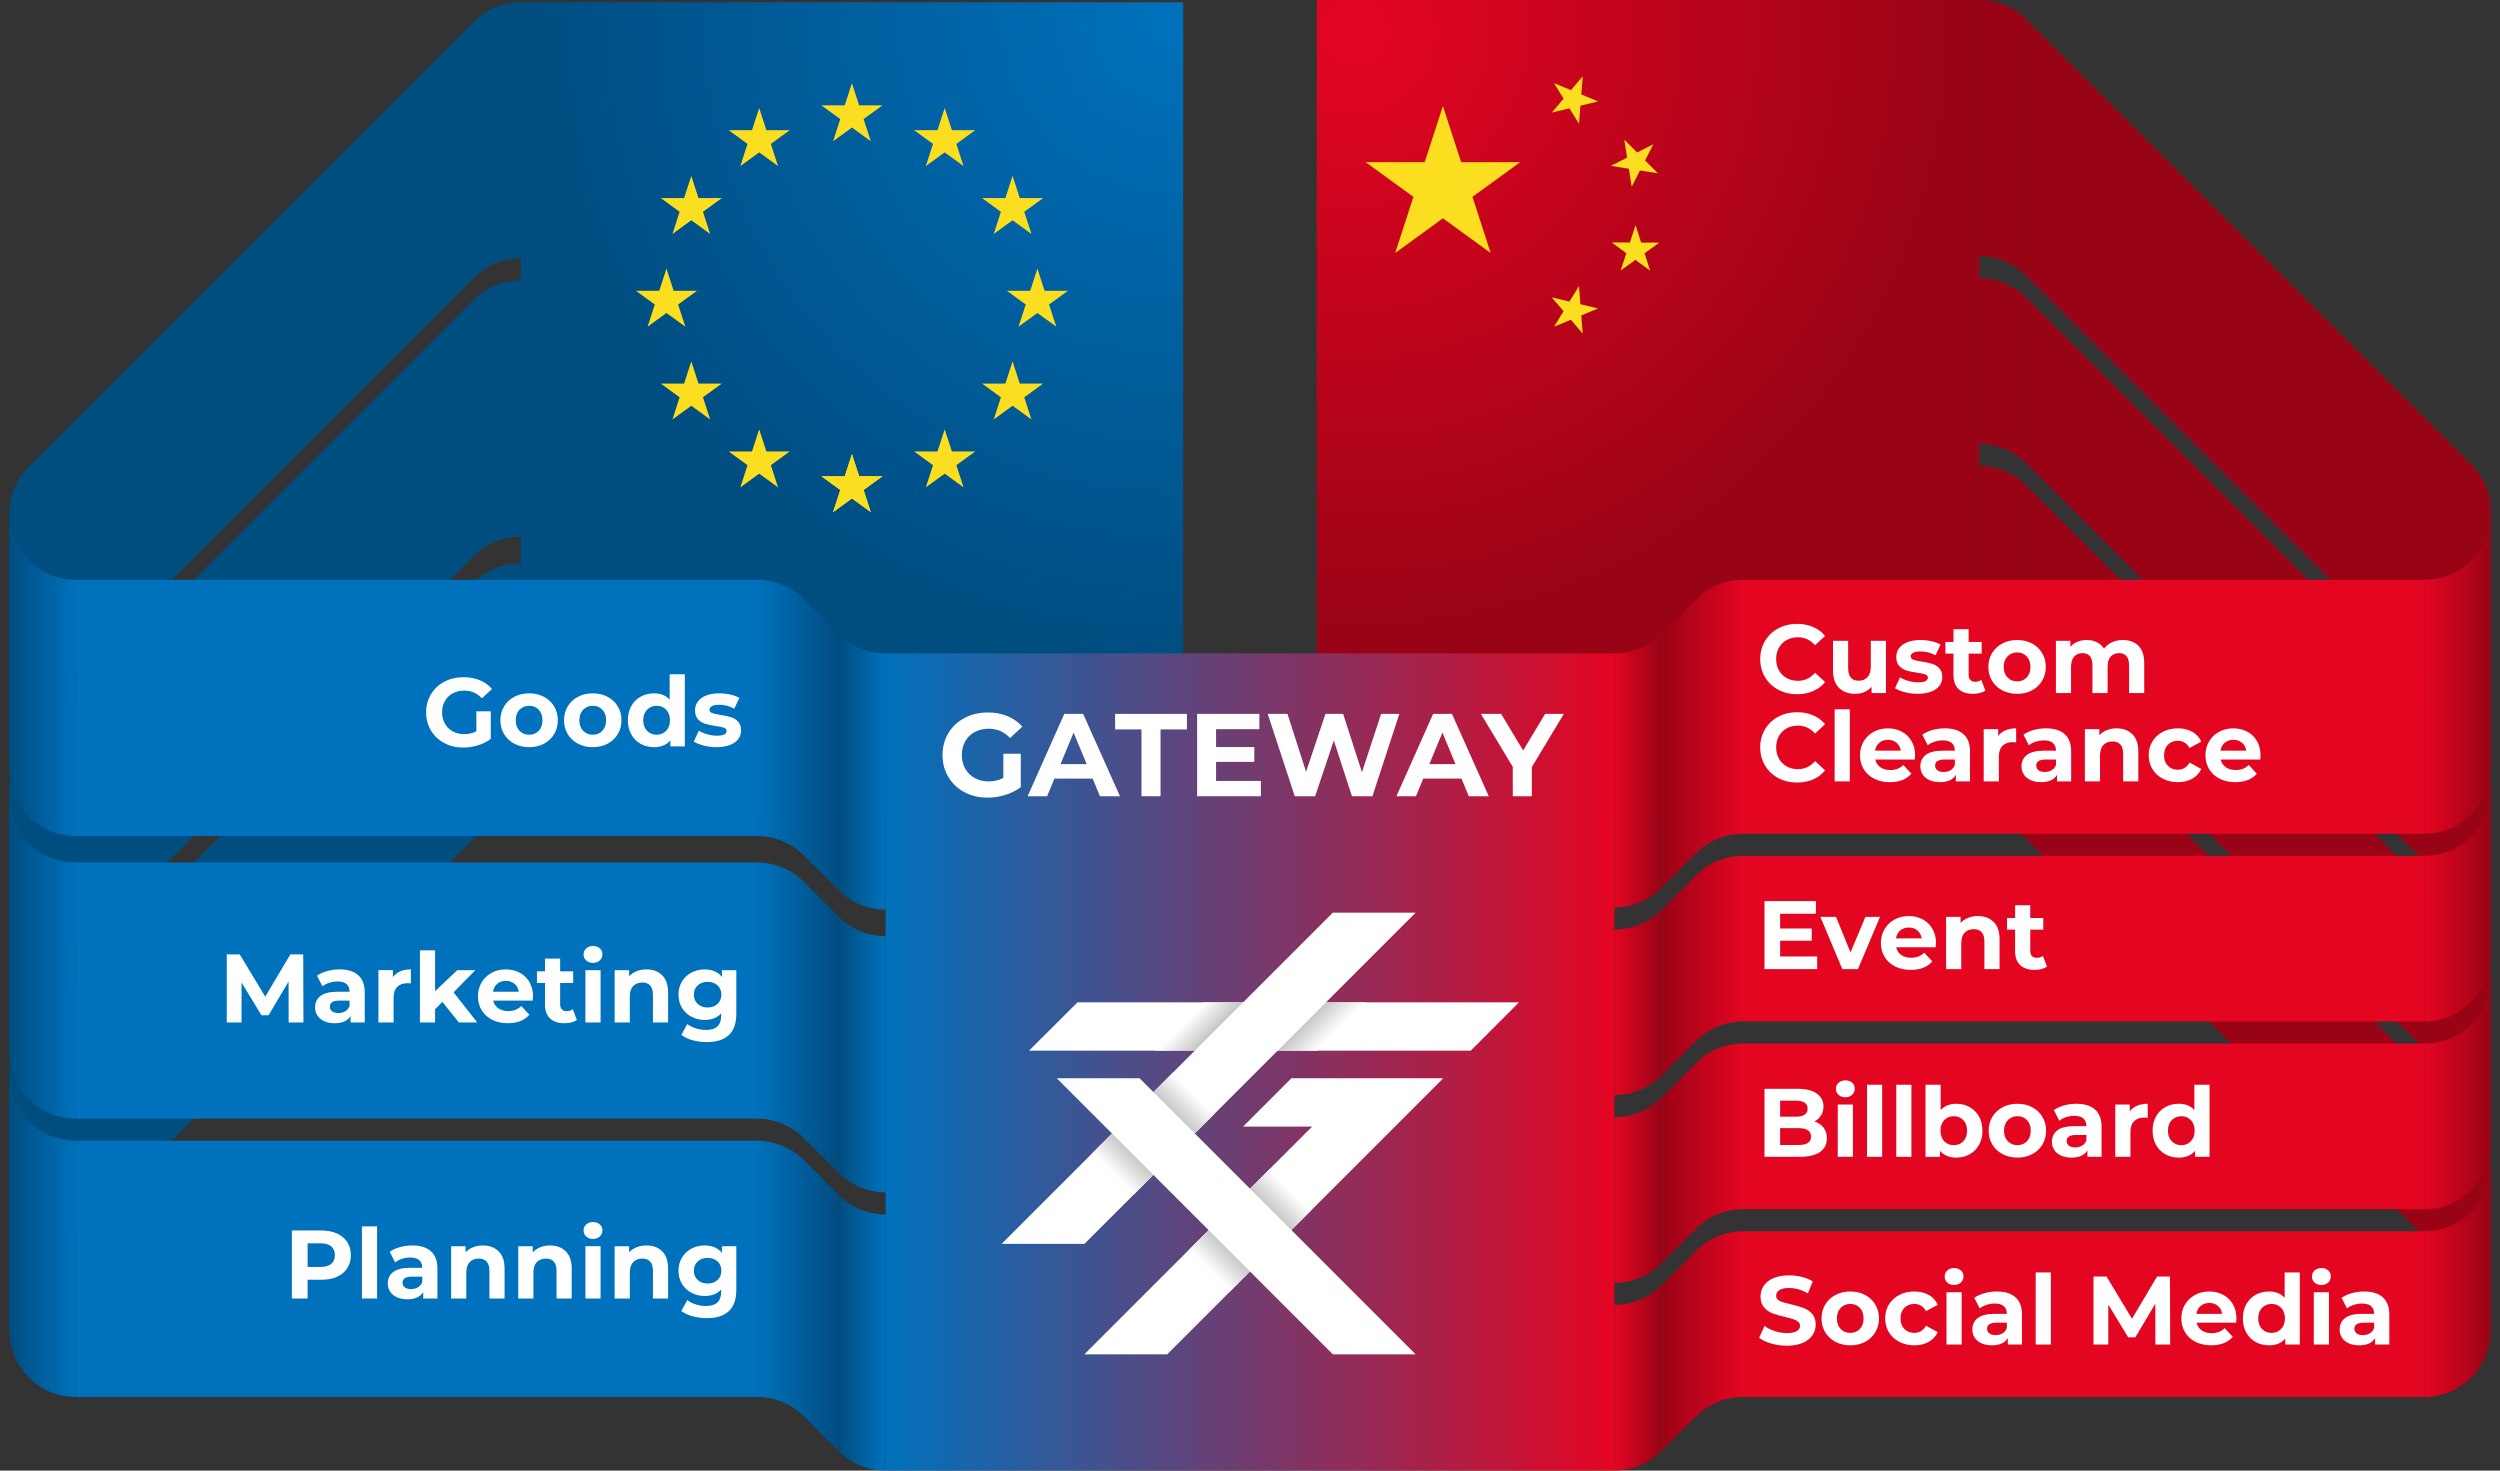 <?xml version="1.0" encoding="utf-8"?>
<!-- Generator: Adobe Illustrator 15.0.2, SVG Export Plug-In . SVG Version: 6.00 Build 0)  -->
<!DOCTYPE svg PUBLIC "-//W3C//DTD SVG 1.1//EN" "http://www.w3.org/Graphics/SVG/1.1/DTD/svg11.dtd">
<svg version="1.1" id="Livello_1" xmlns="http://www.w3.org/2000/svg" xmlns:xlink="http://www.w3.org/1999/xlink" x="0px" y="0px"
	 width="1020px" height="600px" viewBox="0 0 1020 600" enable-background="new 0 0 1020 600" xml:space="preserve">
<rect x="0" y="0" width="1020" height="600" fill="#333333" stroke="none"/>
<g>
	<radialGradient id="SVGID_1_" cx="479.466" cy="8.32" r="264.617" gradientUnits="userSpaceOnUse">
		<stop  offset="0" style="stop-color:#0071BC"/>
		<stop  offset="1" style="stop-color:#004D80"/>
	</radialGradient>
	<rect x="212.434" y="0.901" fill="url(#SVGID_1_)" width="270.312" height="333.386"/>
	<path fill="#004D80" d="M3.802,542.916c0-7.463,3.026-14.219,7.914-19.11l181.602-181.602V237.684L11.716,419.284
		c-4.888,4.892-7.914,11.648-7.914,19.111V542.916z"/>
	<path fill="#004D80" d="M3.802,427.582c0-7.462,3.026-14.219,7.914-19.109L193.317,226.87V122.35L11.716,303.951
		c-4.888,4.892-7.914,11.648-7.914,19.111V427.582z"/>
	<path fill="#004D80" d="M3.802,314.051c0-7.462,3.026-14.219,7.914-19.11L193.317,113.34V8.818L11.716,190.42
		c-4.888,4.892-7.914,11.648-7.914,19.111V314.051z"/>
	<path fill="#990316" d="M1016.198,313.15c0-7.463-3.025-14.219-7.913-19.11L826.683,112.438V7.917l181.603,181.602
		c4.888,4.892,7.913,11.648,7.913,19.111V313.15z"/>
	<path fill="#990316" d="M1016.198,389.738c0-7.462-3.025-14.219-7.913-19.109L826.683,189.027v-67.579l181.603,181.603
		c4.888,4.891,7.913,11.647,7.913,19.11V389.738z"/>
	<path fill="#990316" d="M1016.198,466.328c0-7.463-3.025-14.22-7.913-19.111L826.683,265.615v-67.578l181.603,181.602
		c4.888,4.892,7.913,11.648,7.913,19.111V466.328z"/>
	<path fill="#990316" d="M1016.198,542.916c0-7.463-3.025-14.219-7.913-19.11L826.683,342.204v-67.578l181.603,181.602
		c4.888,4.892,7.913,11.647,7.913,19.11V542.916z"/>
	<g>
		<path fill="#004D80" d="M193.317,8.818c4.893-4.892,11.65-7.917,19.116-7.917v104.521c-7.466,0-14.224,3.025-19.116,7.918V8.818z"
			/>
		
			<radialGradient id="SVGID_2_" cx="11984.02" cy="13.153" r="245.609" gradientTransform="matrix(-1 0 0 1 12536.656 0)" gradientUnits="userSpaceOnUse">
			<stop  offset="0" style="stop-color:#E40521"/>
			<stop  offset="1" style="stop-color:#990316"/>
		</radialGradient>
		<rect x="537.255" fill="url(#SVGID_2_)" width="270.311" height="333.386"/>
		<path fill="#990316" d="M826.683,7.917C821.79,3.026,815.032,0,807.565,0v104.521c7.467,0,14.225,3.025,19.117,7.917V7.917z"/>
		<path fill="#990316" d="M826.683,121.448c-4.893-4.892-11.65-7.917-19.117-7.917v67.578c7.467,0,14.225,3.025,19.117,7.918
			V121.448z"/>
		<path fill="#990316" d="M826.683,198.037c-4.893-4.892-11.65-7.917-19.117-7.917v67.578c7.467,0,14.225,3.025,19.117,7.917
			V198.037z"/>
		<path fill="#990316" d="M826.683,274.626c-4.893-4.893-11.65-7.918-19.117-7.918v67.579c7.467,0,14.225,3.025,19.117,7.917
			V274.626z"/>
		<path fill="#004D80" d="M193.317,122.35c4.893-4.892,11.65-7.917,19.116-7.917v104.521c-7.466,0-14.224,3.025-19.116,7.917V122.35
			z"/>
		<path fill="#004D80" d="M193.317,237.684c4.893-4.893,11.65-7.918,19.116-7.918v104.521c-7.466,0-14.224,3.025-19.116,7.917
			V237.684z"/>
		<rect x="711.119" y="236.562" fill="#E40521" width="278.048" height="103.62"/>
		<rect x="711.119" y="349.192" fill="#E40521" width="278.048" height="67.578"/>
		<rect x="711.119" y="425.781" fill="#E40521" width="278.048" height="67.577"/>
		<rect x="711.119" y="502.369" fill="#E40521" width="278.048" height="67.578"/>
		<rect x="30.833" y="465.426" fill="#0071BC" width="278.047" height="104.521"/>
		
			<linearGradient id="SVGID_3_" gradientUnits="userSpaceOnUse" x1="711.119" y1="505.616" x2="677.787" y2="505.616" gradientTransform="matrix(1 0 0 1 0 -111.566)">
			<stop  offset="0" style="stop-color:#E40521"/>
			<stop  offset="1" style="stop-color:#990316"/>
		</linearGradient>
		<path fill="url(#SVGID_3_)" d="M711.119,416.771c-7.466,0-14.225,3.025-19.112,7.917l-14.22,14.219v-67.578l14.22-14.219
			c4.888-4.892,11.646-7.917,19.112-7.917V416.771z"/>
		
			<linearGradient id="SVGID_4_" gradientUnits="userSpaceOnUse" x1="3463.622" y1="-11146.407" x2="3444.506" y2="-11146.407" gradientTransform="matrix(-1 0 0 -1 4122.293 -10737.33)">
			<stop  offset="0" style="stop-color:#E40521"/>
			<stop  offset="1" style="stop-color:#990316"/>
		</linearGradient>
		<path fill="url(#SVGID_4_)" d="M677.787,438.906c-4.891,4.892-11.647,7.917-19.116,7.917v-67.578
			c7.469,0,14.226-3.025,19.116-7.917V438.906z"/>
		
			<linearGradient id="SVGID_5_" gradientUnits="userSpaceOnUse" x1="711.119" y1="582.204" x2="677.787" y2="582.204" gradientTransform="matrix(1 0 0 1 0 -111.566)">
			<stop  offset="0" style="stop-color:#E40521"/>
			<stop  offset="1" style="stop-color:#990316"/>
		</linearGradient>
		<path fill="url(#SVGID_5_)" d="M711.119,493.358c-7.466,0-14.225,3.026-19.112,7.917l-14.22,14.219v-67.578l14.22-14.218
			c4.888-4.892,11.646-7.917,19.112-7.917V493.358z"/>
		
			<linearGradient id="SVGID_6_" gradientUnits="userSpaceOnUse" x1="3463.622" y1="-11222.996" x2="3444.506" y2="-11222.996" gradientTransform="matrix(-1 0 0 -1 4122.293 -10737.33)">
			<stop  offset="0" style="stop-color:#E40521"/>
			<stop  offset="1" style="stop-color:#990316"/>
		</linearGradient>
		<path fill="url(#SVGID_6_)" d="M677.787,515.494c-4.891,4.893-11.647,7.918-19.116,7.918v-67.578
			c7.469,0,14.226-3.025,19.116-7.918V515.494z"/>
		
			<linearGradient id="SVGID_7_" gradientUnits="userSpaceOnUse" x1="711.119" y1="658.792" x2="677.787" y2="658.792" gradientTransform="matrix(1 0 0 1 0 -111.566)">
			<stop  offset="0" style="stop-color:#E40521"/>
			<stop  offset="1" style="stop-color:#990316"/>
		</linearGradient>
		<path fill="url(#SVGID_7_)" d="M711.119,569.947c-7.466,0-14.225,3.025-19.112,7.917l-14.22,14.219v-67.578l14.22-14.219
			c4.888-4.892,11.646-7.917,19.112-7.917V569.947z"/>
		
			<linearGradient id="SVGID_8_" gradientUnits="userSpaceOnUse" x1="3463.622" y1="-11299.584" x2="3444.506" y2="-11299.584" gradientTransform="matrix(-1 0 0 -1 4122.293 -10737.33)">
			<stop  offset="0" style="stop-color:#E40521"/>
			<stop  offset="1" style="stop-color:#990316"/>
		</linearGradient>
		<path fill="url(#SVGID_8_)" d="M677.787,592.083c-4.891,4.892-11.647,7.917-19.116,7.917v-67.578
			c7.469,0,14.226-3.025,19.116-7.917V592.083z"/>
		
			<linearGradient id="SVGID_9_" gradientUnits="userSpaceOnUse" x1="3082.141" y1="606.966" x2="3048.809" y2="606.966" gradientTransform="matrix(-1 0 0 1 3391.019 -78.213)">
			<stop  offset="0" style="stop-color:#0071BC"/>
			<stop  offset="1" style="stop-color:#004D80"/>
		</linearGradient>
		<path fill="url(#SVGID_9_)" d="M308.88,569.947c7.467,0,14.225,3.025,19.115,7.917l14.217,14.219V487.562l-14.217-14.219
			c-4.891-4.892-11.648-7.918-19.115-7.918V569.947z"/>
		
			<linearGradient id="SVGID_10_" gradientUnits="userSpaceOnUse" x1="1092.602" y1="-11247.76" x2="1073.485" y2="-11247.76" gradientTransform="matrix(1 0 0 -1 -731.273 -10703.978)">
			<stop  offset="0" style="stop-color:#0071BC"/>
			<stop  offset="1" style="stop-color:#004D80"/>
		</linearGradient>
		<path fill="url(#SVGID_10_)" d="M342.212,592.083c4.893,4.892,11.65,7.917,19.116,7.917V495.479
			c-7.466,0-14.224-3.025-19.116-7.917V592.083z"/>
		<rect x="30.833" y="351.895" fill="#0071BC" width="278.047" height="104.521"/>
		
			<linearGradient id="SVGID_11_" gradientUnits="userSpaceOnUse" x1="3082.141" y1="493.435" x2="3048.809" y2="493.435" gradientTransform="matrix(-1 0 0 1 3391.019 -78.213)">
			<stop  offset="0" style="stop-color:#0071BC"/>
			<stop  offset="1" style="stop-color:#004D80"/>
		</linearGradient>
		<path fill="url(#SVGID_11_)" d="M308.88,456.416c7.467,0,14.225,3.025,19.115,7.918l14.217,14.218V374.031l-14.217-14.219
			c-4.891-4.892-11.648-7.918-19.115-7.918V456.416z"/>
		
			<linearGradient id="SVGID_12_" gradientUnits="userSpaceOnUse" x1="1092.602" y1="-11134.228" x2="1073.485" y2="-11134.228" gradientTransform="matrix(1 0 0 -1 -731.273 -10703.978)">
			<stop  offset="0" style="stop-color:#0071BC"/>
			<stop  offset="1" style="stop-color:#004D80"/>
		</linearGradient>
		<path fill="url(#SVGID_12_)" d="M342.212,478.552c4.893,4.892,11.65,7.917,19.116,7.917V381.948
			c-7.466,0-14.224-3.025-19.116-7.917V478.552z"/>
		<rect x="30.833" y="236.562" fill="#0071BC" width="278.047" height="104.521"/>
		
			<linearGradient id="SVGID_13_" gradientUnits="userSpaceOnUse" x1="3082.141" y1="378.103" x2="3048.809" y2="378.103" gradientTransform="matrix(-1 0 0 1 3391.019 -78.213)">
			<stop  offset="0" style="stop-color:#0071BC"/>
			<stop  offset="1" style="stop-color:#004D80"/>
		</linearGradient>
		<path fill="url(#SVGID_13_)" d="M308.88,341.083c7.467,0,14.225,3.025,19.115,7.917l14.217,14.219V258.697l-14.217-14.218
			c-4.891-4.893-11.648-7.918-19.115-7.918V341.083z"/>
		
			<linearGradient id="SVGID_14_" gradientUnits="userSpaceOnUse" x1="1092.602" y1="-11018.896" x2="1073.485" y2="-11018.896" gradientTransform="matrix(1 0 0 -1 -731.273 -10703.978)">
			<stop  offset="0" style="stop-color:#0071BC"/>
			<stop  offset="1" style="stop-color:#004D80"/>
		</linearGradient>
		<path fill="url(#SVGID_14_)" d="M342.212,363.219c4.893,4.892,11.65,7.918,19.116,7.918V266.615
			c-7.466,0-14.224-3.026-19.116-7.918V363.219z"/>
		
			<linearGradient id="SVGID_15_" gradientUnits="userSpaceOnUse" x1="1229.578" y1="433.308" x2="1526.921" y2="433.308" gradientTransform="matrix(1 0 0 1 -868.25 0)">
			<stop  offset="0" style="stop-color:#0071BC"/>
			<stop  offset="1" style="stop-color:#E40521"/>
		</linearGradient>
		<rect x="361.328" y="266.615" fill="url(#SVGID_15_)" width="297.343" height="333.385"/>
		
			<linearGradient id="SVGID_16_" gradientUnits="userSpaceOnUse" x1="711.119" y1="411.006" x2="677.787" y2="411.006" gradientTransform="matrix(1 0 0 1 0 -111.566)">
			<stop  offset="0" style="stop-color:#E40521"/>
			<stop  offset="1" style="stop-color:#990316"/>
		</linearGradient>
		<path fill="url(#SVGID_16_)" d="M711.119,340.182c-7.466,0-14.225,3.025-19.112,7.918l-14.22,14.218v-103.62l14.22-14.218
			c4.888-4.893,11.646-7.918,19.112-7.918V340.182z"/>
		
			<linearGradient id="SVGID_17_" gradientUnits="userSpaceOnUse" x1="3463.622" y1="-11051.797" x2="3444.506" y2="-11051.797" gradientTransform="matrix(-1 0 0 -1 4122.293 -10737.33)">
			<stop  offset="0" style="stop-color:#E40521"/>
			<stop  offset="1" style="stop-color:#990316"/>
		</linearGradient>
		<path fill="url(#SVGID_17_)" d="M677.787,362.317c-4.891,4.892-11.647,7.917-19.116,7.917V266.615
			c7.469,0,14.226-3.026,19.116-7.918V362.317z"/>
		<g>
			<g>
				<path fill="#FFFFFF" d="M409.373,307.536h7.104v13.632c-1.824,1.377-3.936,2.433-6.336,3.168
					c-2.4,0.736-4.816,1.104-7.248,1.104c-3.488,0-6.624-0.744-9.408-2.232c-2.784-1.487-4.968-3.552-6.552-6.191
					c-1.584-2.641-2.376-5.624-2.376-8.952s0.792-6.312,2.376-8.952c1.584-2.641,3.784-4.704,6.6-6.192
					c2.815-1.487,5.983-2.231,9.504-2.231c2.944,0,5.616,0.496,8.017,1.487c2.399,0.992,4.416,2.433,6.048,4.32l-4.992,4.608
					c-2.399-2.528-5.296-3.792-8.688-3.792c-2.145,0-4.049,0.448-5.712,1.344c-1.665,0.896-2.961,2.16-3.889,3.792
					c-0.929,1.632-1.392,3.504-1.392,5.616c0,2.08,0.463,3.936,1.392,5.568c0.928,1.631,2.216,2.903,3.864,3.815
					c1.647,0.912,3.528,1.368,5.64,1.368c2.24,0,4.256-0.48,6.049-1.44V307.536z"/>
				<path fill="#FFFFFF" d="M445.805,317.664h-15.601l-2.976,7.2h-7.968l14.976-33.601h7.68l15.024,33.601h-8.16L445.805,317.664z
					 M443.356,311.76l-5.328-12.863L432.7,311.76H443.356z"/>
				<path fill="#FFFFFF" d="M465.725,297.601h-10.752v-6.337h29.279v6.337H473.5v27.264h-7.775V297.601z"/>
				<path fill="#FFFFFF" d="M514.444,318.624v6.24h-26.016v-33.601h25.392v6.24h-17.664v7.297h15.6v6.047h-15.6v7.776H514.444z"/>
				<path fill="#FFFFFF" d="M570.939,291.264l-10.991,33.601h-8.353l-7.392-22.752l-7.632,22.752h-8.305l-11.04-33.601h8.064
					l7.584,23.617l7.92-23.617h7.2l7.68,23.809l7.824-23.809H570.939z"/>
				<path fill="#FFFFFF" d="M596.284,317.664h-15.601l-2.976,7.2h-7.968l14.976-33.601h7.68l15.024,33.601h-8.16L596.284,317.664z
					 M593.836,311.76l-5.328-12.863l-5.328,12.863H593.836z"/>
				<path fill="#FFFFFF" d="M624.988,312.96v11.904h-7.776v-12l-13.008-21.601h8.256l8.976,14.929l8.977-14.929h7.632
					L624.988,312.96z"/>
			</g>
		</g>
	</g>
	<g>
		<path fill="#FFFFFF" d="M725.523,281.4c-2.286-1.229-4.083-2.934-5.392-5.114s-1.963-4.645-1.963-7.394s0.654-5.214,1.963-7.395
			s3.105-3.885,5.392-5.114c2.286-1.229,4.856-1.844,7.711-1.844c2.405,0,4.579,0.424,6.522,1.269
			c1.942,0.847,3.574,2.062,4.896,3.647l-4.123,3.807c-1.877-2.167-4.202-3.251-6.978-3.251c-1.719,0-3.251,0.376-4.599,1.13
			c-1.349,0.753-2.398,1.804-3.152,3.151c-0.753,1.349-1.13,2.882-1.13,4.6s0.377,3.251,1.13,4.599
			c0.754,1.348,1.804,2.398,3.152,3.151c1.348,0.754,2.88,1.13,4.599,1.13c2.775,0,5.101-1.096,6.978-3.29l4.123,3.806
			c-1.321,1.612-2.96,2.842-4.916,3.688s-4.137,1.269-6.541,1.269C730.366,283.244,727.81,282.63,725.523,281.4z"/>
		<path fill="#FFFFFF" d="M769.471,261.438v21.33h-5.868v-2.538c-0.819,0.926-1.797,1.633-2.934,2.121
			c-1.137,0.489-2.365,0.733-3.687,0.733c-2.802,0-5.022-0.806-6.661-2.418s-2.458-4.004-2.458-7.176v-12.053h6.185v11.141
			c0,3.437,1.44,5.154,4.322,5.154c1.479,0,2.669-0.482,3.567-1.447s1.349-2.398,1.349-4.302v-10.546H769.471z"/>
		<path fill="#FFFFFF" d="M777.201,282.432c-1.691-0.437-3.04-0.984-4.044-1.646l2.062-4.44c0.951,0.608,2.102,1.104,3.449,1.486
			c1.348,0.384,2.669,0.575,3.965,0.575c2.616,0,3.925-0.647,3.925-1.942c0-0.608-0.357-1.044-1.07-1.309
			c-0.714-0.264-1.811-0.489-3.291-0.674c-1.744-0.264-3.186-0.568-4.321-0.912c-1.137-0.343-2.121-0.951-2.953-1.823
			c-0.833-0.873-1.249-2.114-1.249-3.728c0-1.348,0.39-2.543,1.169-3.588c0.779-1.043,1.916-1.856,3.41-2.438
			c1.492-0.581,3.257-0.873,5.292-0.873c1.507,0,3.007,0.166,4.5,0.496c1.493,0.331,2.729,0.787,3.707,1.368l-2.062,4.4
			c-1.877-1.057-3.925-1.586-6.146-1.586c-1.321,0-2.312,0.186-2.973,0.555c-0.661,0.371-0.991,0.847-0.991,1.428
			c0,0.661,0.356,1.124,1.07,1.388c0.714,0.265,1.85,0.516,3.409,0.753c1.744,0.291,3.172,0.602,4.282,0.932
			c1.109,0.331,2.074,0.932,2.894,1.804s1.229,2.089,1.229,3.647c0,1.322-0.396,2.498-1.189,3.528
			c-0.793,1.031-1.949,1.831-3.469,2.399c-1.521,0.567-3.324,0.852-5.412,0.852C780.624,283.085,778.893,282.867,777.201,282.432z"
			/>
		<path fill="#FFFFFF" d="M810.027,281.737c-0.608,0.45-1.354,0.787-2.239,1.011c-0.887,0.225-1.818,0.337-2.796,0.337
			c-2.537,0-4.499-0.646-5.887-1.942c-1.388-1.295-2.082-3.197-2.082-5.709v-8.762h-3.29v-4.758h3.29v-5.193h6.186v5.193h5.312
			v4.758h-5.312v8.683c0,0.898,0.23,1.593,0.693,2.081c0.462,0.489,1.116,0.733,1.963,0.733c0.978,0,1.81-0.264,2.497-0.793
			L810.027,281.737z"/>
		<path fill="#FFFFFF" d="M816.946,281.678c-1.784-0.938-3.179-2.24-4.183-3.905c-1.005-1.665-1.507-3.554-1.507-5.669
			c0-2.114,0.502-4.004,1.507-5.669c1.004-1.666,2.398-2.967,4.183-3.905s3.799-1.408,6.046-1.408c2.246,0,4.255,0.47,6.026,1.408
			c1.771,0.938,3.158,2.239,4.162,3.905c1.005,1.665,1.507,3.555,1.507,5.669c0,2.115-0.502,4.004-1.507,5.669
			c-1.004,1.665-2.392,2.968-4.162,3.905c-1.771,0.938-3.78,1.407-6.026,1.407C820.745,283.085,818.73,282.616,816.946,281.678z
			 M826.897,276.405c1.017-1.07,1.526-2.504,1.526-4.302c0-1.797-0.51-3.231-1.526-4.302c-1.018-1.07-2.319-1.605-3.905-1.605
			s-2.895,0.535-3.925,1.605c-1.031,1.07-1.547,2.505-1.547,4.302c0,1.798,0.516,3.231,1.547,4.302
			c1.03,1.07,2.339,1.605,3.925,1.605S825.88,277.476,826.897,276.405z"/>
		<path fill="#FFFFFF" d="M872.489,263.48c1.572,1.573,2.359,3.932,2.359,7.077v12.211h-6.185v-11.26
			c0-1.691-0.351-2.954-1.051-3.786c-0.7-0.833-1.698-1.249-2.993-1.249c-1.454,0-2.604,0.47-3.449,1.407
			c-0.847,0.938-1.269,2.333-1.269,4.183v10.705h-6.185v-11.26c0-3.356-1.349-5.035-4.044-5.035c-1.428,0-2.564,0.47-3.41,1.407
			c-0.846,0.938-1.269,2.333-1.269,4.183v10.705h-6.185v-21.33h5.907v2.458c0.793-0.897,1.765-1.586,2.914-2.062
			s2.411-0.714,3.786-0.714c1.507,0,2.867,0.298,4.083,0.893s2.194,1.461,2.935,2.597c0.872-1.11,1.976-1.969,3.311-2.577
			c1.334-0.607,2.795-0.912,4.381-0.912C868.796,261.121,870.917,261.908,872.489,263.48z"/>
		<path fill="#FFFFFF" d="M725.523,317.442c-2.286-1.229-4.083-2.934-5.392-5.114s-1.963-4.645-1.963-7.395
			c0-2.748,0.654-5.213,1.963-7.394s3.105-3.886,5.392-5.114c2.286-1.229,4.856-1.844,7.711-1.844c2.405,0,4.579,0.423,6.522,1.269
			c1.942,0.847,3.574,2.062,4.896,3.647l-4.123,3.806c-1.877-2.166-4.202-3.25-6.978-3.25c-1.719,0-3.251,0.376-4.599,1.13
			c-1.349,0.753-2.398,1.804-3.152,3.151c-0.753,1.349-1.13,2.882-1.13,4.599c0,1.719,0.377,3.252,1.13,4.6
			c0.754,1.348,1.804,2.398,3.152,3.151c1.348,0.753,2.88,1.13,4.599,1.13c2.775,0,5.101-1.096,6.978-3.29l4.123,3.806
			c-1.321,1.612-2.96,2.842-4.916,3.688s-4.137,1.269-6.541,1.269C730.366,319.286,727.81,318.672,725.523,317.442z"/>
		<path fill="#FFFFFF" d="M748.537,289.393h6.185v29.418h-6.185V289.393z"/>
		<path fill="#FFFFFF" d="M781.245,309.89h-16.136c0.29,1.322,0.978,2.366,2.062,3.132c1.083,0.768,2.432,1.15,4.044,1.15
			c1.11,0,2.095-0.165,2.953-0.496c0.859-0.33,1.658-0.853,2.399-1.566l3.29,3.568c-2.009,2.3-4.942,3.449-8.802,3.449
			c-2.405,0-4.533-0.469-6.383-1.407c-1.85-0.938-3.277-2.24-4.281-3.905c-1.005-1.665-1.507-3.555-1.507-5.669
			c0-2.088,0.496-3.971,1.487-5.649c0.99-1.679,2.352-2.987,4.083-3.926c1.73-0.938,3.667-1.407,5.809-1.407
			c2.087,0,3.978,0.45,5.669,1.349s3.02,2.187,3.984,3.865s1.447,3.627,1.447,5.848C781.364,308.304,781.324,308.859,781.245,309.89
			z M766.774,303.031c-0.951,0.793-1.533,1.877-1.744,3.251h10.506c-0.212-1.349-0.793-2.425-1.744-3.231
			c-0.952-0.806-2.115-1.209-3.489-1.209C768.901,301.842,767.726,302.238,766.774,303.031z"/>
		<path fill="#FFFFFF" d="M801.107,299.522c1.771,1.572,2.656,3.944,2.656,7.116v12.172h-5.788v-2.656
			c-1.163,1.981-3.33,2.973-6.502,2.973c-1.639,0-3.06-0.277-4.262-0.832c-1.203-0.556-2.121-1.321-2.756-2.3
			c-0.634-0.978-0.951-2.087-0.951-3.33c0-1.982,0.746-3.542,2.24-4.679c1.493-1.136,3.799-1.704,6.918-1.704h4.916
			c0-1.349-0.41-2.386-1.229-3.112c-0.82-0.727-2.049-1.09-3.688-1.09c-1.137,0-2.254,0.178-3.35,0.535
			c-1.098,0.356-2.029,0.839-2.796,1.446l-2.22-4.321c1.163-0.819,2.558-1.453,4.183-1.903c1.626-0.448,3.297-0.674,5.016-0.674
			C796.8,297.163,799.337,297.95,801.107,299.522z M795.835,314.23c0.818-0.488,1.4-1.209,1.744-2.16v-2.181h-4.242
			c-2.537,0-3.806,0.833-3.806,2.498c0,0.793,0.311,1.421,0.932,1.883c0.621,0.463,1.473,0.694,2.557,0.694
			C794.077,314.965,795.016,314.721,795.835,314.23z"/>
		<path fill="#FFFFFF" d="M818.254,297.956c1.255-0.528,2.702-0.793,4.342-0.793v5.71c-0.688-0.053-1.15-0.08-1.388-0.08
			c-1.771,0-3.159,0.496-4.163,1.486c-1.005,0.992-1.507,2.479-1.507,4.461v10.07h-6.185v-21.33h5.907v2.814
			C816,299.265,816.998,298.485,818.254,297.956z"/>
		<path fill="#FFFFFF" d="M842.378,299.522c1.771,1.572,2.656,3.944,2.656,7.116v12.172h-5.788v-2.656
			c-1.163,1.981-3.33,2.973-6.502,2.973c-1.639,0-3.06-0.277-4.262-0.832c-1.203-0.556-2.121-1.321-2.756-2.3
			c-0.634-0.978-0.951-2.087-0.951-3.33c0-1.982,0.746-3.542,2.24-4.679c1.493-1.136,3.799-1.704,6.918-1.704h4.916
			c0-1.349-0.41-2.386-1.229-3.112c-0.82-0.727-2.049-1.09-3.688-1.09c-1.137,0-2.254,0.178-3.35,0.535
			c-1.098,0.356-2.029,0.839-2.796,1.446l-2.22-4.321c1.163-0.819,2.558-1.453,4.183-1.903c1.626-0.448,3.297-0.674,5.016-0.674
			C838.07,297.163,840.607,297.95,842.378,299.522z M837.105,314.23c0.818-0.488,1.4-1.209,1.744-2.16v-2.181h-4.242
			c-2.537,0-3.806,0.833-3.806,2.498c0,0.793,0.311,1.421,0.932,1.883c0.621,0.463,1.473,0.694,2.557,0.694
			C835.348,314.965,836.286,314.721,837.105,314.23z"/>
		<path fill="#FFFFFF" d="M869.992,299.542c1.625,1.586,2.438,3.938,2.438,7.058v12.211h-6.186v-11.26
			c0-1.691-0.37-2.954-1.109-3.786c-0.74-0.833-1.812-1.249-3.212-1.249c-1.56,0-2.802,0.482-3.727,1.447
			c-0.926,0.965-1.388,2.398-1.388,4.301v10.547h-6.185v-21.33h5.907v2.498c0.819-0.898,1.837-1.593,3.053-2.082
			c1.216-0.488,2.551-0.733,4.004-0.733C866.231,297.163,868.366,297.956,869.992,299.542z"/>
		<path fill="#FFFFFF" d="M882.44,317.72c-1.811-0.938-3.225-2.24-4.242-3.905s-1.526-3.555-1.526-5.669s0.509-4.005,1.526-5.669
			c1.018-1.666,2.432-2.968,4.242-3.906c1.811-0.938,3.852-1.407,6.125-1.407c2.246,0,4.209,0.47,5.888,1.407
			c1.678,0.938,2.9,2.28,3.667,4.024l-4.797,2.577c-1.11-1.955-2.71-2.934-4.797-2.934c-1.612,0-2.947,0.529-4.005,1.586
			c-1.057,1.057-1.586,2.497-1.586,4.321c0,1.823,0.529,3.265,1.586,4.321c1.058,1.058,2.393,1.586,4.005,1.586
			c2.114,0,3.713-0.978,4.797-2.934l4.797,2.616c-0.767,1.692-1.989,3.013-3.667,3.965c-1.679,0.951-3.642,1.427-5.888,1.427
			C886.292,319.127,884.251,318.658,882.44,317.72z"/>
		<path fill="#FFFFFF" d="M922.185,309.89h-16.136c0.29,1.322,0.978,2.366,2.062,3.132c1.083,0.768,2.432,1.15,4.044,1.15
			c1.11,0,2.095-0.165,2.953-0.496c0.859-0.33,1.658-0.853,2.399-1.566l3.29,3.568c-2.009,2.3-4.942,3.449-8.802,3.449
			c-2.405,0-4.533-0.469-6.383-1.407c-1.85-0.938-3.277-2.24-4.281-3.905c-1.005-1.665-1.507-3.555-1.507-5.669
			c0-2.088,0.496-3.971,1.487-5.649c0.99-1.679,2.352-2.987,4.083-3.926c1.73-0.938,3.667-1.407,5.809-1.407
			c2.087,0,3.978,0.45,5.669,1.349s3.02,2.187,3.984,3.865s1.447,3.627,1.447,5.848C922.304,308.304,922.264,308.859,922.185,309.89
			z M907.714,303.031c-0.951,0.793-1.533,1.877-1.744,3.251h10.506c-0.212-1.349-0.793-2.425-1.744-3.231
			c-0.952-0.806-2.115-1.209-3.489-1.209C909.841,301.842,908.665,302.238,907.714,303.031z"/>
		<path fill="#FFFFFF" d="M741.401,390.244v5.154h-21.487v-27.752h20.973v5.154h-14.59v6.025h12.885v4.996h-12.885v6.422H741.401z"
			/>
		<path fill="#FFFFFF" d="M767.053,374.069l-9,21.329h-6.383l-8.96-21.329h6.383l5.907,14.51l6.105-14.51H767.053z"/>
		<path fill="#FFFFFF" d="M789.77,386.479h-16.136c0.29,1.321,0.978,2.365,2.062,3.132c1.083,0.767,2.432,1.149,4.044,1.149
			c1.11,0,2.095-0.164,2.953-0.495c0.859-0.331,1.658-0.853,2.399-1.566l3.29,3.568c-2.009,2.3-4.942,3.449-8.802,3.449
			c-2.405,0-4.533-0.47-6.383-1.407c-1.85-0.938-3.277-2.24-4.281-3.905c-1.005-1.665-1.507-3.555-1.507-5.67
			c0-2.087,0.496-3.971,1.487-5.649c0.99-1.678,2.352-2.986,4.083-3.925c1.73-0.938,3.667-1.407,5.809-1.407
			c2.087,0,3.978,0.449,5.669,1.348s3.02,2.188,3.984,3.865c0.965,1.68,1.447,3.628,1.447,5.848
			C789.889,384.893,789.849,385.447,789.77,386.479z M775.299,379.619c-0.951,0.793-1.533,1.877-1.744,3.251h10.506
			c-0.212-1.348-0.793-2.425-1.744-3.231c-0.952-0.806-2.115-1.209-3.489-1.209C777.426,378.43,776.25,378.826,775.299,379.619z"/>
		<path fill="#FFFFFF" d="M813.378,376.131c1.625,1.586,2.438,3.938,2.438,7.057v12.211h-6.186v-11.26
			c0-1.69-0.37-2.953-1.109-3.786c-0.74-0.832-1.812-1.249-3.212-1.249c-1.56,0-2.802,0.483-3.727,1.447
			c-0.926,0.965-1.388,2.398-1.388,4.302v10.546h-6.185v-21.329h5.907v2.497c0.819-0.898,1.837-1.592,3.053-2.081
			s2.551-0.733,4.004-0.733C809.617,373.752,811.752,374.545,813.378,376.131z"/>
		<path fill="#FFFFFF" d="M835.163,394.367c-0.608,0.45-1.354,0.787-2.239,1.012c-0.887,0.224-1.818,0.337-2.796,0.337
			c-2.537,0-4.499-0.647-5.887-1.942s-2.082-3.198-2.082-5.709v-8.762h-3.29v-4.758h3.29v-5.193h6.186v5.193h5.312v4.758h-5.312
			v8.682c0,0.899,0.23,1.593,0.693,2.082c0.462,0.489,1.116,0.733,1.963,0.733c0.978,0,1.81-0.265,2.497-0.793L835.163,394.367z"/>
		<path fill="#FFFFFF" d="M744.019,460.073c0.898,1.177,1.348,2.624,1.348,4.341c0,2.433-0.945,4.302-2.835,5.61
			s-4.646,1.962-8.266,1.962h-14.352v-27.752h13.559c3.383,0,5.979,0.648,7.79,1.943s2.716,3.053,2.716,5.272
			c0,1.349-0.324,2.551-0.971,3.608c-0.648,1.057-1.554,1.89-2.716,2.497C741.877,458.059,743.119,458.897,744.019,460.073z
			 M726.297,449.071v6.542h6.383c1.586,0,2.788-0.277,3.607-0.833c0.819-0.555,1.229-1.374,1.229-2.458
			c0-1.083-0.41-1.896-1.229-2.438c-0.819-0.542-2.021-0.813-3.607-0.813H726.297z M737.615,466.317
			c0.858-0.555,1.289-1.413,1.289-2.577c0-2.299-1.705-3.449-5.114-3.449h-7.493v6.859h7.493
			C735.48,467.15,736.756,466.873,737.615,466.317z"/>
		<path fill="#FFFFFF" d="M750.124,446.693c-0.714-0.661-1.07-1.48-1.07-2.459c0-0.977,0.356-1.797,1.07-2.458
			c0.714-0.66,1.639-0.991,2.775-0.991c1.136,0,2.062,0.317,2.774,0.952c0.714,0.634,1.071,1.427,1.071,2.378
			c0,1.031-0.357,1.884-1.071,2.558c-0.713,0.674-1.639,1.011-2.774,1.011C751.763,447.684,750.838,447.354,750.124,446.693z
			 M749.807,450.657h6.185v21.329h-6.185V450.657z"/>
		<path fill="#FFFFFF" d="M761.739,442.569h6.185v29.417h-6.185V442.569z"/>
		<path fill="#FFFFFF" d="M773.673,442.569h6.185v29.417h-6.185V442.569z"/>
		<path fill="#FFFFFF" d="M803.625,451.708c1.626,0.912,2.9,2.194,3.826,3.846c0.925,1.652,1.388,3.575,1.388,5.769
			c0,2.194-0.463,4.117-1.388,5.769c-0.926,1.651-2.2,2.934-3.826,3.846c-1.625,0.911-3.429,1.367-5.411,1.367
			c-2.934,0-5.168-0.925-6.7-2.774v2.457h-5.907v-29.417h6.185v10.348c1.56-1.718,3.7-2.577,6.423-2.577
			C800.196,450.34,802,450.796,803.625,451.708z M801.049,465.624c1.017-1.071,1.526-2.504,1.526-4.302
			c0-1.797-0.51-3.231-1.526-4.302c-1.019-1.07-2.319-1.605-3.905-1.605s-2.888,0.535-3.905,1.605s-1.526,2.505-1.526,4.302
			c0,1.798,0.509,3.23,1.526,4.302c1.018,1.07,2.319,1.605,3.905,1.605S800.03,466.694,801.049,465.624z"/>
		<path fill="#FFFFFF" d="M817.064,470.896c-1.784-0.938-3.179-2.24-4.183-3.905c-1.005-1.665-1.507-3.554-1.507-5.669
			c0-2.114,0.502-4.004,1.507-5.67c1.004-1.665,2.398-2.967,4.183-3.904c1.784-0.938,3.799-1.408,6.046-1.408
			c2.246,0,4.255,0.47,6.026,1.408c1.771,0.938,3.158,2.239,4.162,3.904c1.005,1.666,1.507,3.556,1.507,5.67
			c0,2.115-0.502,4.004-1.507,5.669c-1.004,1.665-2.392,2.968-4.162,3.905c-1.771,0.938-3.78,1.407-6.026,1.407
			C820.863,472.304,818.849,471.835,817.064,470.896z M827.016,465.624c1.017-1.071,1.526-2.504,1.526-4.302
			c0-1.797-0.51-3.231-1.526-4.302c-1.018-1.07-2.319-1.605-3.905-1.605s-2.895,0.535-3.925,1.605
			c-1.031,1.07-1.547,2.505-1.547,4.302c0,1.798,0.516,3.23,1.547,4.302c1.03,1.07,2.339,1.605,3.925,1.605
			S825.998,466.694,827.016,465.624z"/>
		<path fill="#FFFFFF" d="M854.788,452.699c1.771,1.572,2.656,3.944,2.656,7.116v12.171h-5.788v-2.656
			c-1.163,1.982-3.33,2.974-6.502,2.974c-1.639,0-3.06-0.277-4.262-0.832c-1.203-0.556-2.121-1.321-2.756-2.3
			c-0.634-0.978-0.951-2.088-0.951-3.33c0-1.982,0.746-3.541,2.24-4.678c1.493-1.137,3.799-1.705,6.918-1.705h4.916
			c0-1.348-0.41-2.385-1.229-3.112c-0.82-0.727-2.049-1.091-3.688-1.091c-1.137,0-2.254,0.179-3.35,0.535
			c-1.098,0.357-2.029,0.84-2.796,1.447l-2.22-4.321c1.163-0.819,2.558-1.453,4.183-1.903c1.626-0.448,3.297-0.674,5.016-0.674
			C850.48,450.34,853.018,451.127,854.788,452.699z M849.516,467.408c0.818-0.489,1.4-1.21,1.744-2.161v-2.181h-4.242
			c-2.537,0-3.806,0.833-3.806,2.498c0,0.793,0.311,1.421,0.932,1.883c0.621,0.463,1.473,0.693,2.557,0.693
			C847.758,468.141,848.696,467.897,849.516,467.408z"/>
		<path fill="#FFFFFF" d="M871.935,451.133c1.255-0.528,2.702-0.793,4.342-0.793v5.709c-0.688-0.053-1.15-0.079-1.388-0.079
			c-1.771,0-3.159,0.496-4.163,1.487c-1.005,0.99-1.507,2.478-1.507,4.46v10.069h-6.185v-21.329h5.907v2.815
			C869.681,452.441,870.679,451.662,871.935,451.133z"/>
		<path fill="#FFFFFF" d="M901.49,442.569v29.417h-5.907v-2.457c-1.533,1.85-3.753,2.774-6.66,2.774
			c-2.009,0-3.826-0.448-5.451-1.348c-1.626-0.898-2.901-2.181-3.826-3.846s-1.388-3.594-1.388-5.788
			c0-2.193,0.463-4.123,1.388-5.789c0.925-1.664,2.2-2.946,3.826-3.845c1.625-0.898,3.442-1.349,5.451-1.349
			c2.722,0,4.85,0.859,6.383,2.577v-10.348H901.49z M893.879,465.624c1.03-1.071,1.546-2.504,1.546-4.302
			c0-1.797-0.516-3.231-1.546-4.302c-1.031-1.07-2.326-1.605-3.886-1.605c-1.586,0-2.894,0.535-3.925,1.605
			s-1.546,2.505-1.546,4.302c0,1.798,0.515,3.23,1.546,4.302c1.031,1.07,2.339,1.605,3.925,1.605
			C891.553,467.229,892.848,466.694,893.879,465.624z"/>
		<path fill="#FFFFFF" d="M722.669,548.159c-2.049-0.595-3.693-1.368-4.936-2.319l2.181-4.837c1.188,0.872,2.603,1.573,4.241,2.102
			s3.277,0.793,4.917,0.793c1.823,0,3.171-0.271,4.043-0.813c0.873-0.541,1.309-1.262,1.309-2.16c0-0.66-0.258-1.209-0.772-1.646
			c-0.516-0.437-1.177-0.786-1.982-1.051c-0.807-0.264-1.897-0.555-3.271-0.872c-2.114-0.502-3.846-1.004-5.193-1.506
			s-2.504-1.309-3.469-2.419s-1.447-2.59-1.447-4.44c0-1.611,0.437-3.072,1.309-4.381s2.187-2.346,3.944-3.112
			s3.905-1.149,6.442-1.149c1.771,0,3.502,0.212,5.194,0.635c1.69,0.423,3.171,1.03,4.439,1.823l-1.981,4.876
			c-2.564-1.453-5.128-2.18-7.691-2.18c-1.798,0-3.126,0.291-3.984,0.872c-0.859,0.581-1.289,1.348-1.289,2.3
			c0,0.951,0.496,1.658,1.487,2.12c0.991,0.463,2.504,0.919,4.539,1.368c2.114,0.502,3.846,1.005,5.193,1.507
			c1.349,0.502,2.504,1.295,3.47,2.378c0.964,1.084,1.446,2.552,1.446,4.401c0,1.586-0.442,3.032-1.328,4.341
			s-2.214,2.346-3.984,3.112s-3.925,1.149-6.462,1.149C726.838,549.051,724.717,548.754,722.669,548.159z"/>
		<path fill="#FFFFFF" d="M748.874,547.485c-1.784-0.938-3.179-2.24-4.183-3.905c-1.005-1.665-1.507-3.555-1.507-5.67
			c0-2.113,0.502-4.004,1.507-5.669c1.004-1.665,2.398-2.967,4.183-3.905c1.784-0.938,3.799-1.407,6.046-1.407
			c2.246,0,4.255,0.47,6.026,1.407c1.771,0.938,3.158,2.24,4.162,3.905c1.005,1.665,1.507,3.556,1.507,5.669
			c0,2.115-0.502,4.005-1.507,5.67c-1.004,1.665-2.392,2.967-4.162,3.905c-1.771,0.938-3.78,1.407-6.026,1.407
			C752.673,548.893,750.658,548.424,748.874,547.485z M758.825,542.213c1.017-1.071,1.526-2.504,1.526-4.303
			c0-1.797-0.51-3.23-1.526-4.301c-1.018-1.07-2.319-1.605-3.905-1.605s-2.895,0.535-3.925,1.605
			c-1.031,1.07-1.547,2.504-1.547,4.301c0,1.799,0.516,3.231,1.547,4.303c1.03,1.07,2.339,1.605,3.925,1.605
			S757.808,543.283,758.825,542.213z"/>
		<path fill="#FFFFFF" d="M774.922,547.485c-1.811-0.938-3.225-2.24-4.242-3.905s-1.526-3.555-1.526-5.67
			c0-2.113,0.509-4.004,1.526-5.669s2.432-2.967,4.242-3.905c1.811-0.938,3.852-1.407,6.125-1.407c2.246,0,4.209,0.47,5.888,1.407
			c1.678,0.938,2.9,2.28,3.667,4.024l-4.797,2.577c-1.11-1.956-2.71-2.934-4.797-2.934c-1.612,0-2.947,0.528-4.005,1.586
			c-1.057,1.057-1.586,2.497-1.586,4.32c0,1.824,0.529,3.266,1.586,4.322c1.058,1.057,2.393,1.586,4.005,1.586
			c2.114,0,3.713-0.979,4.797-2.935l4.797,2.617c-0.767,1.691-1.989,3.013-3.667,3.964c-1.679,0.952-3.642,1.428-5.888,1.428
			C778.773,548.893,776.732,548.424,774.922,547.485z"/>
		<path fill="#FFFFFF" d="M794.486,523.281c-0.714-0.66-1.07-1.479-1.07-2.458c0-0.978,0.356-1.797,1.07-2.458
			c0.714-0.66,1.639-0.991,2.775-0.991c1.136,0,2.062,0.317,2.774,0.952c0.714,0.634,1.071,1.427,1.071,2.378
			c0,1.031-0.357,1.884-1.071,2.558c-0.713,0.674-1.639,1.011-2.774,1.011C796.125,524.272,795.2,523.942,794.486,523.281z
			 M794.169,527.246h6.185v21.329h-6.185V527.246z"/>
		<path fill="#FFFFFF" d="M822.317,529.288c1.771,1.572,2.656,3.944,2.656,7.116v12.171h-5.788v-2.656
			c-1.163,1.982-3.33,2.974-6.502,2.974c-1.639,0-3.06-0.277-4.262-0.832c-1.203-0.556-2.121-1.322-2.756-2.3
			c-0.634-0.978-0.951-2.088-0.951-3.33c0-1.982,0.746-3.542,2.24-4.679c1.493-1.136,3.799-1.705,6.918-1.705h4.916
			c0-1.348-0.41-2.385-1.229-3.111c-0.82-0.727-2.049-1.091-3.688-1.091c-1.137,0-2.254,0.179-3.35,0.535
			c-1.098,0.357-2.029,0.84-2.796,1.447l-2.22-4.321c1.163-0.819,2.558-1.453,4.183-1.903c1.626-0.448,3.297-0.674,5.016-0.674
			C818.01,526.929,820.547,527.716,822.317,529.288z M817.045,543.996c0.818-0.488,1.4-1.209,1.744-2.16v-2.181h-4.242
			c-2.537,0-3.806,0.833-3.806,2.497c0,0.793,0.311,1.422,0.932,1.884c0.621,0.463,1.473,0.693,2.557,0.693
			C815.287,544.729,816.226,544.486,817.045,543.996z"/>
		<path fill="#FFFFFF" d="M830.563,519.158h6.185v29.417h-6.185V519.158z"/>
		<path fill="#FFFFFF" d="M879.406,548.575l-0.04-16.651l-8.167,13.718h-2.894l-8.128-13.36v16.294h-6.025v-27.752h5.312
			l10.387,17.246l10.229-17.246h5.273l0.079,27.752H879.406z"/>
		<path fill="#FFFFFF" d="M912.352,539.655h-16.136c0.29,1.321,0.978,2.365,2.062,3.132c1.083,0.767,2.432,1.149,4.044,1.149
			c1.11,0,2.095-0.164,2.953-0.495c0.859-0.33,1.658-0.853,2.399-1.566l3.29,3.568c-2.009,2.3-4.942,3.449-8.802,3.449
			c-2.405,0-4.533-0.469-6.383-1.407s-3.277-2.24-4.281-3.905c-1.005-1.665-1.507-3.555-1.507-5.67c0-2.087,0.496-3.971,1.487-5.648
			c0.99-1.679,2.352-2.987,4.083-3.926c1.73-0.938,3.667-1.407,5.809-1.407c2.087,0,3.978,0.45,5.669,1.349s3.02,2.187,3.984,3.865
			s1.447,3.627,1.447,5.848C912.471,538.069,912.431,538.624,912.352,539.655z M897.881,532.797
			c-0.951,0.793-1.533,1.877-1.744,3.25h10.506c-0.212-1.348-0.793-2.424-1.744-3.23c-0.952-0.807-2.115-1.209-3.489-1.209
			C900.008,531.607,898.832,532.004,897.881,532.797z"/>
		<path fill="#FFFFFF" d="M938.319,519.158v29.417h-5.907v-2.458c-1.533,1.851-3.753,2.775-6.66,2.775
			c-2.009,0-3.826-0.449-5.451-1.348c-1.626-0.898-2.901-2.181-3.826-3.846s-1.388-3.594-1.388-5.789
			c0-2.193,0.463-4.123,1.388-5.788s2.2-2.946,3.826-3.845c1.625-0.898,3.442-1.349,5.451-1.349c2.722,0,4.85,0.859,6.383,2.577
			v-10.348H938.319z M930.708,542.213c1.03-1.071,1.546-2.504,1.546-4.303c0-1.797-0.516-3.23-1.546-4.301
			c-1.031-1.07-2.326-1.605-3.886-1.605c-1.586,0-2.894,0.535-3.925,1.605s-1.546,2.504-1.546,4.301
			c0,1.799,0.515,3.231,1.546,4.303c1.031,1.07,2.339,1.605,3.925,1.605C928.382,543.818,929.677,543.283,930.708,542.213z"/>
		<path fill="#FFFFFF" d="M944.345,523.281c-0.714-0.66-1.07-1.479-1.07-2.458c0-0.978,0.356-1.797,1.07-2.458
			c0.714-0.66,1.639-0.991,2.775-0.991c1.136,0,2.062,0.317,2.774,0.952c0.714,0.634,1.071,1.427,1.071,2.378
			c0,1.031-0.357,1.884-1.071,2.558c-0.713,0.674-1.639,1.011-2.774,1.011C945.983,524.272,945.059,523.942,944.345,523.281z
			 M944.027,527.246h6.185v21.329h-6.185V527.246z"/>
		<path fill="#FFFFFF" d="M972.176,529.288c1.771,1.572,2.656,3.944,2.656,7.116v12.171h-5.788v-2.656
			c-1.163,1.982-3.33,2.974-6.502,2.974c-1.639,0-3.06-0.277-4.262-0.832c-1.203-0.556-2.121-1.322-2.756-2.3
			c-0.634-0.978-0.951-2.088-0.951-3.33c0-1.982,0.746-3.542,2.24-4.679c1.493-1.136,3.799-1.705,6.918-1.705h4.916
			c0-1.348-0.41-2.385-1.229-3.111c-0.82-0.727-2.049-1.091-3.688-1.091c-1.137,0-2.254,0.179-3.35,0.535
			c-1.098,0.357-2.029,0.84-2.796,1.447l-2.22-4.321c1.163-0.819,2.558-1.453,4.183-1.903c1.626-0.448,3.297-0.674,5.016-0.674
			C967.868,526.929,970.405,527.716,972.176,529.288z M966.903,543.996c0.818-0.488,1.4-1.209,1.744-2.16v-2.181h-4.242
			c-2.537,0-3.806,0.833-3.806,2.497c0,0.793,0.311,1.422,0.932,1.884c0.621,0.463,1.473,0.693,2.557,0.693
			C965.146,544.729,966.084,544.486,966.903,543.996z"/>
	</g>
	<g>
		<g>
			<path fill="#FFFFFF" d="M194.366,290.218h5.868v11.26c-1.507,1.137-3.251,2.009-5.233,2.616s-3.979,0.912-5.987,0.912
				c-2.881,0-5.471-0.614-7.771-1.844c-2.299-1.229-4.103-2.934-5.411-5.114s-1.963-4.645-1.963-7.394s0.654-5.214,1.963-7.395
				s3.125-3.885,5.451-5.114c2.325-1.229,4.942-1.844,7.85-1.844c2.432,0,4.639,0.41,6.621,1.229s3.647,2.009,4.995,3.568
				l-4.123,3.806c-1.982-2.088-4.375-3.132-7.176-3.132c-1.771,0-3.344,0.37-4.718,1.109c-1.375,0.741-2.445,1.784-3.211,3.133
				c-0.768,1.348-1.15,2.894-1.15,4.639c0,1.718,0.383,3.251,1.15,4.599c0.766,1.348,1.829,2.398,3.191,3.151
				c1.36,0.754,2.914,1.13,4.658,1.13c1.85,0,3.515-0.396,4.995-1.189V290.218z"/>
			<path fill="#FFFFFF" d="M209.848,303.439c-1.784-0.938-3.179-2.24-4.183-3.905c-1.005-1.665-1.507-3.554-1.507-5.669
				c0-2.114,0.502-4.004,1.507-5.669c1.004-1.666,2.398-2.967,4.183-3.905s3.799-1.408,6.046-1.408c2.246,0,4.255,0.47,6.026,1.408
				c1.771,0.938,3.158,2.239,4.162,3.905c1.005,1.665,1.507,3.555,1.507,5.669c0,2.115-0.502,4.004-1.507,5.669
				c-1.004,1.665-2.392,2.968-4.162,3.905c-1.771,0.938-3.78,1.408-6.026,1.408C213.646,304.848,211.632,304.378,209.848,303.439z
				 M219.799,298.167c1.017-1.07,1.526-2.504,1.526-4.302c0-1.797-0.51-3.231-1.526-4.302c-1.018-1.07-2.319-1.605-3.905-1.605
				s-2.895,0.535-3.925,1.605c-1.031,1.07-1.547,2.505-1.547,4.302c0,1.798,0.516,3.231,1.547,4.302
				c1.03,1.07,2.339,1.605,3.925,1.605S218.781,299.237,219.799,298.167z"/>
			<path fill="#FFFFFF" d="M235.816,303.439c-1.784-0.938-3.179-2.24-4.183-3.905c-1.005-1.665-1.507-3.554-1.507-5.669
				c0-2.114,0.502-4.004,1.507-5.669c1.004-1.666,2.398-2.967,4.183-3.905s3.799-1.408,6.046-1.408c2.246,0,4.255,0.47,6.026,1.408
				c1.771,0.938,3.158,2.239,4.162,3.905c1.005,1.665,1.507,3.555,1.507,5.669c0,2.115-0.502,4.004-1.507,5.669
				c-1.004,1.665-2.392,2.968-4.162,3.905c-1.771,0.938-3.78,1.408-6.026,1.408C239.615,304.848,237.601,304.378,235.816,303.439z
				 M245.768,298.167c1.017-1.07,1.526-2.504,1.526-4.302c0-1.797-0.51-3.231-1.526-4.302c-1.018-1.07-2.319-1.605-3.905-1.605
				s-2.895,0.535-3.925,1.605c-1.031,1.07-1.547,2.505-1.547,4.302c0,1.798,0.516,3.231,1.547,4.302
				c1.03,1.07,2.339,1.605,3.925,1.605S244.75,299.237,245.768,298.167z"/>
			<path fill="#FFFFFF" d="M279.406,275.112v29.418h-5.907v-2.458c-1.533,1.85-3.753,2.775-6.66,2.775
				c-2.009,0-3.826-0.449-5.451-1.349c-1.626-0.897-2.901-2.181-3.826-3.846s-1.388-3.594-1.388-5.788
				c0-2.193,0.463-4.123,1.388-5.788s2.2-2.947,3.826-3.846c1.625-0.898,3.442-1.349,5.451-1.349c2.722,0,4.85,0.859,6.383,2.577
				v-10.348H279.406z M271.795,298.167c1.03-1.07,1.546-2.504,1.546-4.302c0-1.797-0.516-3.231-1.546-4.302
				c-1.031-1.07-2.326-1.605-3.886-1.605c-1.586,0-2.894,0.535-3.925,1.605s-1.546,2.505-1.546,4.302
				c0,1.798,0.515,3.231,1.546,4.302s2.339,1.605,3.925,1.605C269.469,299.772,270.764,299.237,271.795,298.167z"/>
			<path fill="#FFFFFF" d="M287.098,304.193c-1.691-0.437-3.04-0.984-4.044-1.646l2.062-4.44c0.951,0.608,2.102,1.104,3.449,1.486
				c1.348,0.384,2.669,0.575,3.965,0.575c2.616,0,3.925-0.647,3.925-1.942c0-0.608-0.357-1.044-1.07-1.309
				c-0.714-0.264-1.811-0.489-3.291-0.674c-1.744-0.264-3.186-0.568-4.321-0.912c-1.137-0.343-2.121-0.951-2.953-1.823
				c-0.833-0.873-1.249-2.114-1.249-3.728c0-1.348,0.39-2.543,1.169-3.588c0.779-1.043,1.916-1.856,3.41-2.438
				c1.492-0.581,3.257-0.873,5.292-0.873c1.507,0,3.007,0.166,4.5,0.496c1.493,0.331,2.729,0.787,3.707,1.368l-2.062,4.4
				c-1.877-1.057-3.925-1.586-6.146-1.586c-1.321,0-2.312,0.186-2.973,0.555c-0.661,0.371-0.991,0.847-0.991,1.428
				c0,0.661,0.356,1.124,1.07,1.388c0.714,0.265,1.85,0.516,3.409,0.753c1.744,0.291,3.172,0.602,4.282,0.932
				c1.109,0.331,2.074,0.932,2.894,1.804s1.229,2.089,1.229,3.647c0,1.322-0.396,2.498-1.189,3.528
				c-0.793,1.031-1.949,1.831-3.469,2.399c-1.521,0.567-3.324,0.853-5.412,0.853C290.521,304.848,288.789,304.629,287.098,304.193z"
				/>
			<path fill="#FFFFFF" d="M117.771,417.16l-0.04-16.651l-8.167,13.718h-2.894l-8.128-13.361v16.295h-6.025v-27.752h5.312
				l10.387,17.246l10.229-17.246h5.273l0.079,27.752H117.771z"/>
			<path fill="#FFFFFF" d="M146.157,397.873c1.771,1.572,2.656,3.944,2.656,7.116v12.171h-5.788v-2.656
				c-1.163,1.982-3.33,2.974-6.502,2.974c-1.639,0-3.06-0.278-4.262-0.833c-1.203-0.555-2.121-1.321-2.756-2.299
				c-0.634-0.979-0.951-2.088-0.951-3.33c0-1.982,0.746-3.542,2.24-4.679c1.493-1.136,3.799-1.705,6.918-1.705h4.916
				c0-1.348-0.41-2.385-1.229-3.112c-0.82-0.727-2.049-1.09-3.688-1.09c-1.137,0-2.254,0.178-3.35,0.535
				c-1.098,0.357-2.029,0.84-2.796,1.447l-2.22-4.321c1.163-0.819,2.558-1.454,4.183-1.903c1.626-0.449,3.297-0.674,5.016-0.674
				C141.85,395.514,144.387,396.301,146.157,397.873z M140.885,412.581c0.818-0.489,1.4-1.209,1.744-2.161v-2.18h-4.242
				c-2.537,0-3.806,0.832-3.806,2.497c0,0.793,0.311,1.421,0.932,1.884s1.473,0.693,2.557,0.693
				C139.127,413.314,140.065,413.07,140.885,412.581z"/>
			<path fill="#FFFFFF" d="M163.304,396.307c1.255-0.528,2.702-0.793,4.342-0.793v5.709c-0.688-0.053-1.15-0.079-1.388-0.079
				c-1.771,0-3.159,0.495-4.163,1.486c-1.005,0.991-1.507,2.478-1.507,4.46v10.07h-6.185v-21.329h5.907v2.814
				C161.05,397.615,162.048,396.836,163.304,396.307z"/>
			<path fill="#FFFFFF" d="M180.49,408.795l-2.974,2.934v5.432h-6.185v-29.417h6.185v16.651l9.039-8.563h7.374l-8.88,9.039
				l9.673,12.29h-7.492L180.49,408.795z"/>
			<path fill="#FFFFFF" d="M217.36,408.24h-16.136c0.29,1.321,0.978,2.365,2.062,3.132c1.083,0.767,2.432,1.149,4.044,1.149
				c1.11,0,2.095-0.164,2.953-0.495c0.859-0.331,1.658-0.853,2.399-1.566l3.29,3.568c-2.009,2.3-4.942,3.449-8.802,3.449
				c-2.405,0-4.533-0.47-6.383-1.407c-1.85-0.938-3.277-2.24-4.281-3.905c-1.005-1.665-1.507-3.555-1.507-5.67
				c0-2.087,0.496-3.971,1.487-5.649c0.99-1.678,2.352-2.986,4.083-3.925c1.73-0.938,3.667-1.407,5.809-1.407
				c2.087,0,3.978,0.449,5.669,1.348s3.02,2.188,3.984,3.865c0.965,1.68,1.447,3.628,1.447,5.848
				C217.479,406.654,217.439,407.209,217.36,408.24z M202.89,401.381c-0.951,0.793-1.533,1.877-1.744,3.251h10.506
				c-0.212-1.348-0.793-2.425-1.744-3.231c-0.952-0.806-2.115-1.209-3.489-1.209C205.017,400.191,203.841,400.588,202.89,401.381z"
				/>
			<path fill="#FFFFFF" d="M235.359,416.129c-0.608,0.45-1.354,0.787-2.239,1.012c-0.887,0.224-1.818,0.337-2.796,0.337
				c-2.537,0-4.499-0.647-5.887-1.942s-2.082-3.198-2.082-5.709v-8.762h-3.29v-4.758h3.29v-5.193h6.186v5.193h5.312v4.758h-5.312
				v8.682c0,0.899,0.23,1.593,0.693,2.082c0.462,0.489,1.116,0.733,1.963,0.733c0.978,0,1.81-0.265,2.497-0.793L235.359,416.129z"/>
			<path fill="#FFFFFF" d="M239.166,391.866c-0.714-0.66-1.07-1.479-1.07-2.458c0-0.978,0.356-1.797,1.07-2.458
				c0.714-0.66,1.639-0.991,2.775-0.991c1.136,0,2.062,0.317,2.774,0.951c0.714,0.635,1.071,1.428,1.071,2.379
				c0,1.031-0.357,1.883-1.071,2.557c-0.713,0.675-1.639,1.012-2.774,1.012C240.805,392.857,239.88,392.527,239.166,391.866z
				 M238.849,395.831h6.185v21.329h-6.185V395.831z"/>
			<path fill="#FFFFFF" d="M270.148,397.893c1.625,1.586,2.438,3.938,2.438,7.057v12.211h-6.186V405.9
				c0-1.69-0.37-2.953-1.109-3.786c-0.74-0.832-1.812-1.249-3.212-1.249c-1.56,0-2.802,0.483-3.727,1.447
				c-0.926,0.965-1.388,2.398-1.388,4.302v10.546h-6.185v-21.329h5.907v2.497c0.819-0.898,1.837-1.592,3.053-2.081
				s2.551-0.733,4.004-0.733C266.388,395.514,268.522,396.307,270.148,397.893z"/>
			<path fill="#FFFFFF" d="M300.418,395.831v17.761c0,3.912-1.019,6.819-3.053,8.723c-2.036,1.902-5.01,2.854-8.921,2.854
				c-2.062,0-4.018-0.252-5.867-0.754c-1.851-0.502-3.384-1.229-4.6-2.181l2.458-4.439c0.898,0.739,2.035,1.328,3.41,1.764
				c1.374,0.437,2.748,0.654,4.123,0.654c2.141,0,3.72-0.482,4.737-1.447s1.526-2.424,1.526-4.381v-0.912
				c-1.612,1.771-3.859,2.656-6.739,2.656c-1.956,0-3.747-0.429-5.372-1.288c-1.626-0.858-2.914-2.067-3.865-3.628
				c-0.952-1.559-1.428-3.355-1.428-5.392c0-2.034,0.476-3.832,1.428-5.392c0.951-1.56,2.239-2.769,3.865-3.628
				c1.625-0.858,3.416-1.288,5.372-1.288c3.092,0,5.444,1.018,7.057,3.053v-2.735H300.418z M292.746,409.607
				c1.044-0.965,1.566-2.227,1.566-3.786s-0.522-2.821-1.566-3.786c-1.045-0.965-2.386-1.447-4.024-1.447s-2.986,0.482-4.044,1.447
				c-1.057,0.965-1.586,2.227-1.586,3.786s0.529,2.821,1.586,3.786c1.058,0.965,2.405,1.447,4.044,1.447
				S291.701,410.572,292.746,409.607z"/>
			<path fill="#FFFFFF" d="M137.495,503.268c1.811,0.819,3.204,1.982,4.183,3.488c0.978,1.507,1.467,3.291,1.467,5.353
				c0,2.035-0.489,3.812-1.467,5.332c-0.979,1.521-2.372,2.683-4.183,3.489s-3.944,1.209-6.402,1.209h-5.591v7.651h-6.422v-27.752
				h12.013C133.551,502.038,135.685,502.448,137.495,503.268z M135.136,515.656c1.005-0.832,1.507-2.015,1.507-3.548
				c0-1.56-0.502-2.756-1.507-3.588c-1.004-0.833-2.472-1.249-4.4-1.249h-5.233v9.634h5.233
				C132.664,516.905,134.132,516.489,135.136,515.656z"/>
			<path fill="#FFFFFF" d="M147.664,500.373h6.185v29.417h-6.185V500.373z"/>
			<path fill="#FFFFFF" d="M175.812,510.503c1.771,1.572,2.656,3.944,2.656,7.116v12.171h-5.788v-2.656
				c-1.163,1.982-3.33,2.974-6.502,2.974c-1.639,0-3.06-0.277-4.262-0.832c-1.203-0.556-2.121-1.322-2.756-2.3
				c-0.634-0.978-0.951-2.088-0.951-3.33c0-1.982,0.746-3.542,2.24-4.679c1.493-1.136,3.799-1.705,6.918-1.705h4.916
				c0-1.348-0.41-2.385-1.229-3.111c-0.82-0.727-2.049-1.091-3.688-1.091c-1.137,0-2.254,0.179-3.35,0.535
				c-1.098,0.357-2.029,0.84-2.796,1.447l-2.22-4.321c1.163-0.819,2.558-1.453,4.183-1.903c1.626-0.448,3.297-0.674,5.016-0.674
				C171.505,508.144,174.042,508.931,175.812,510.503z M170.54,525.211c0.818-0.488,1.4-1.209,1.744-2.16v-2.181h-4.242
				c-2.537,0-3.806,0.833-3.806,2.497c0,0.793,0.311,1.422,0.932,1.884c0.621,0.463,1.473,0.693,2.557,0.693
				C168.782,525.944,169.721,525.701,170.54,525.211z"/>
			<path fill="#FFFFFF" d="M203.426,510.522c1.625,1.586,2.438,3.938,2.438,7.057v12.211h-6.186v-11.259
				c0-1.691-0.37-2.954-1.109-3.787c-0.74-0.832-1.812-1.248-3.212-1.248c-1.56,0-2.802,0.482-3.727,1.447
				c-0.926,0.965-1.388,2.398-1.388,4.301v10.546h-6.185v-21.329h5.907v2.498c0.819-0.898,1.837-1.593,3.053-2.082
				c1.216-0.488,2.551-0.733,4.004-0.733C199.665,508.144,201.8,508.937,203.426,510.522z"/>
			<path fill="#FFFFFF" d="M230.82,510.522c1.625,1.586,2.438,3.938,2.438,7.057v12.211h-6.186v-11.259
				c0-1.691-0.37-2.954-1.109-3.787c-0.74-0.832-1.812-1.248-3.212-1.248c-1.56,0-2.802,0.482-3.727,1.447
				c-0.926,0.965-1.388,2.398-1.388,4.301v10.546h-6.185v-21.329h5.907v2.498c0.819-0.898,1.837-1.593,3.053-2.082
				c1.216-0.488,2.551-0.733,4.004-0.733C227.06,508.144,229.194,508.937,230.82,510.522z"/>
			<path fill="#FFFFFF" d="M239.166,504.496c-0.714-0.66-1.07-1.479-1.07-2.458c0-0.978,0.356-1.797,1.07-2.458
				c0.714-0.66,1.639-0.991,2.775-0.991c1.136,0,2.062,0.317,2.774,0.952c0.714,0.634,1.071,1.427,1.071,2.378
				c0,1.031-0.357,1.884-1.071,2.558c-0.713,0.674-1.639,1.011-2.774,1.011C240.805,505.487,239.88,505.157,239.166,504.496z
				 M238.849,508.461h6.185v21.329h-6.185V508.461z"/>
			<path fill="#FFFFFF" d="M270.148,510.522c1.625,1.586,2.438,3.938,2.438,7.057v12.211h-6.186v-11.259
				c0-1.691-0.37-2.954-1.109-3.787c-0.74-0.832-1.812-1.248-3.212-1.248c-1.56,0-2.802,0.482-3.727,1.447
				c-0.926,0.965-1.388,2.398-1.388,4.301v10.546h-6.185v-21.329h5.907v2.498c0.819-0.898,1.837-1.593,3.053-2.082
				c1.216-0.488,2.551-0.733,4.004-0.733C266.388,508.144,268.522,508.937,270.148,510.522z"/>
			<path fill="#FFFFFF" d="M300.418,508.461v17.762c0,3.911-1.019,6.818-3.053,8.722c-2.036,1.903-5.01,2.854-8.921,2.854
				c-2.062,0-4.018-0.252-5.867-0.754c-1.851-0.502-3.384-1.229-4.6-2.18l2.458-4.44c0.898,0.739,2.035,1.328,3.41,1.765
				c1.374,0.436,2.748,0.653,4.123,0.653c2.141,0,3.72-0.482,4.737-1.446c1.018-0.966,1.526-2.425,1.526-4.381v-0.912
				c-1.612,1.771-3.859,2.656-6.739,2.656c-1.956,0-3.747-0.43-5.372-1.289c-1.626-0.858-2.914-2.067-3.865-3.627
				c-0.952-1.56-1.428-3.356-1.428-5.393c0-2.034,0.476-3.832,1.428-5.392c0.951-1.56,2.239-2.769,3.865-3.628
				c1.625-0.858,3.416-1.288,5.372-1.288c3.092,0,5.444,1.018,7.057,3.053v-2.735H300.418z M292.746,522.238
				c1.044-0.965,1.566-2.227,1.566-3.787c0-1.559-0.522-2.82-1.566-3.785c-1.045-0.965-2.386-1.447-4.024-1.447
				s-2.986,0.482-4.044,1.447c-1.057,0.965-1.586,2.227-1.586,3.785c0,1.561,0.529,2.822,1.586,3.787
				c1.058,0.965,2.405,1.446,4.044,1.446S291.701,523.203,292.746,522.238z"/>
		</g>
	</g>
	<g>
		<path fill="#E30521" d="M487.481,473.721"/>
		<polygon fill="#FFFFFF" points="419.839,428.672 439.614,408.96 619.757,408.96 600.044,428.672 		"/>
		<polygon fill="#FFFFFF" points="408.641,507.511 543.796,372.355 577.582,372.355 442.429,507.511 		"/>
		<polygon fill="#FFFFFF" points="588.847,439.934 476.218,552.564 442.429,552.564 535.349,459.644 507.188,459.644 
			526.899,439.934 		"/>
		<polygon fill="#FFFFFF" points="543.796,552.564 577.582,552.564 464.955,439.934 431.169,439.934 		"/>
		<linearGradient id="SVGID_18_" gradientUnits="userSpaceOnUse" x1="485.536" y1="415.126" x2="493.024" y2="422.614">
			<stop  offset="0" style="stop-color:#FFFFFF"/>
			<stop  offset="1" style="stop-color:#C8C8C8"/>
		</linearGradient>
		<polygon fill="url(#SVGID_18_)" points="487.481,428.672 507.192,408.96 490.972,408.96 471.26,428.672 		"/>
		<linearGradient id="SVGID_19_" gradientUnits="userSpaceOnUse" x1="543.168" y1="422.752" x2="535.108" y2="414.692">
			<stop  offset="0" style="stop-color:#FFFFFF"/>
			<stop  offset="1" style="stop-color:#C8C8C8"/>
		</linearGradient>
		<polygon fill="url(#SVGID_19_)" points="537.489,428.672 557.196,408.96 540.981,408.96 521.27,428.672 		"/>
		
			<linearGradient id="SVGID_20_" gradientUnits="userSpaceOnUse" x1="450.746" y1="478.897" x2="442.685" y2="470.835" gradientTransform="matrix(-1 0 0 1 904.894 0)">
			<stop  offset="0" style="stop-color:#FFFFFF"/>
			<stop  offset="1" style="stop-color:#C8C8C8"/>
		</linearGradient>
		<polygon fill="url(#SVGID_20_)" points="462.476,487.464 445.583,470.568 453.692,462.459 470.587,479.353 		"/>
		
			<linearGradient id="SVGID_21_" gradientUnits="userSpaceOnUse" x1="417.872" y1="446.022" x2="425.934" y2="454.084" gradientTransform="matrix(-1 0 0 1 904.894 0)">
			<stop  offset="0" style="stop-color:#FFFFFF"/>
			<stop  offset="1" style="stop-color:#C8C8C8"/>
		</linearGradient>
		<polygon fill="url(#SVGID_21_)" points="487.478,462.459 470.587,445.565 478.696,437.453 495.591,454.35 		"/>
		
			<linearGradient id="SVGID_22_" gradientUnits="userSpaceOnUse" x1="609.751" y1="518.317" x2="601.69" y2="510.257" gradientTransform="matrix(-1 0 0 1 1103.32 0)">
			<stop  offset="0" style="stop-color:#FFFFFF"/>
			<stop  offset="1" style="stop-color:#C8C8C8"/>
		</linearGradient>
		<polygon fill="url(#SVGID_22_)" points="501.896,526.884 485.003,509.988 493.112,501.88 510.004,518.775 		"/>
		
			<linearGradient id="SVGID_23_" gradientUnits="userSpaceOnUse" x1="576.877" y1="485.441" x2="584.939" y2="493.503" gradientTransform="matrix(-1 0 0 1 1103.32 0)">
			<stop  offset="0" style="stop-color:#FFFFFF"/>
			<stop  offset="1" style="stop-color:#C8C8C8"/>
		</linearGradient>
		<polygon fill="url(#SVGID_23_)" points="526.899,501.877 510.004,484.984 518.116,476.876 535.013,493.768 		"/>
	</g>
	<g>
		<circle fill="none" cx="623.945" cy="83.971" r="47.294"/>
		<polygon fill="#FCDE21" points="645.758,31.13 645.173,38.539 652.038,41.383 644.813,43.118 644.228,50.527 640.349,44.19 
			633.119,45.925 637.946,40.274 634.063,33.938 640.929,36.781 		"/>
		<polygon fill="#FCDE21" points="674.57,58.844 671.196,65.467 676.453,70.721 669.112,69.561 665.737,76.182 664.575,68.839 
			657.233,67.677 663.857,64.304 662.693,56.963 667.949,62.217 		"/>
		<polygon fill="#FCDE21" points="677.019,99 670.987,103.344 673.251,110.423 667.261,106.027 661.226,110.369 663.554,103.311 
			657.56,98.917 664.994,98.949 667.323,91.89 669.587,98.969 		"/>
		<polygon fill="#FCDE21" points="588.712,43.268 596.153,66.169 620.24,66.169 600.761,80.322 608.198,103.225 588.716,89.069 
			569.231,103.223 576.675,80.32 557.196,66.168 581.276,66.168 		"/>
		<polygon fill="#FCDE21" points="645.745,136.108 640.918,130.456 634.051,133.301 637.931,126.963 633.106,121.312 
			640.333,123.047 644.218,116.711 644.802,124.12 652.026,125.854 645.159,128.698 		"/>
	</g>
	<g>
		<path fill="none" d="M423.261,123.015c0,41.792-33.881,75.671-75.67,75.671c-41.791,0-75.672-33.879-75.672-75.671
			c0-41.791,33.881-75.67,75.672-75.67C389.38,47.345,423.261,81.224,423.261,123.015z"/>
		<g>
			<polygon fill="#FCDE21" points="347.591,33.938 350.528,42.986 360.043,42.986 352.349,48.578 355.287,57.625 347.591,52.034 
				339.894,57.625 342.833,48.578 335.138,42.986 344.649,42.986 			"/>
			<polygon fill="#FCDE21" points="309.748,44.076 312.688,53.124 322.2,53.124 314.505,58.715 317.444,67.764 309.748,62.172 
				302.05,67.764 304.995,58.716 297.294,53.124 306.81,53.124 			"/>
			<polygon fill="#FCDE21" points="282.047,71.774 284.988,80.823 294.501,80.823 286.802,86.415 289.745,95.463 282.047,89.87 
				274.351,95.462 277.29,86.415 269.595,80.823 279.107,80.823 			"/>
			<polygon fill="#FCDE21" points="271.916,109.603 274.858,118.65 284.37,118.651 276.673,124.242 279.614,133.29 271.916,127.699 
				264.222,133.29 267.162,124.242 259.465,118.65 268.977,118.651 			"/>
			<polygon fill="#FCDE21" points="282.047,147.451 284.988,156.5 294.501,156.5 286.802,162.092 289.745,171.139 282.047,165.548 
				274.351,171.141 277.292,162.092 269.595,156.5 279.109,156.501 			"/>
			<polygon fill="#FCDE21" points="309.746,175.154 312.688,184.204 322.2,184.202 314.505,189.795 317.444,198.843 309.746,193.25 
				302.05,198.844 304.995,189.795 297.294,184.203 306.806,184.204 			"/>
			<polygon fill="#FCDE21" points="347.595,185.271 350.534,194.318 360.046,194.319 352.351,199.911 355.292,208.959 
				347.591,203.367 339.896,208.959 342.835,199.911 335.14,194.318 344.651,194.32 			"/>
			<polygon fill="#FCDE21" points="385.431,44.076 382.492,53.124 372.979,53.124 380.677,58.715 377.735,67.764 385.431,62.172 
				393.126,67.764 390.187,58.716 397.884,53.124 388.37,53.124 			"/>
			<polygon fill="#FCDE21" points="413.134,71.774 410.19,80.823 400.68,80.823 408.376,86.415 405.438,95.463 413.134,89.87 
				420.829,95.462 417.89,86.415 425.585,80.823 416.073,80.823 			"/>
			<polygon fill="#FCDE21" points="423.261,109.603 420.321,118.65 410.81,118.651 418.505,124.242 415.565,133.29 423.261,127.699 
				430.959,133.29 428.017,124.242 435.712,118.65 426.203,118.651 			"/>
			<polygon fill="#FCDE21" points="413.132,147.451 410.19,156.5 400.676,156.5 408.376,162.092 405.435,171.139 413.132,165.548 
				420.828,171.141 417.889,162.092 425.585,156.5 416.071,156.501 			"/>
			<polygon fill="#FCDE21" points="385.431,175.154 382.492,184.204 372.977,184.202 380.677,189.795 377.735,198.843 
				385.432,193.25 393.126,198.844 390.187,189.795 397.886,184.203 388.37,184.204 			"/>
			<polygon fill="#FCDE21" points="347.585,185.271 344.647,194.318 335.134,194.319 342.83,199.911 339.889,208.959 
				347.589,203.367 355.282,208.959 352.342,199.911 360.04,194.318 350.526,194.32 			"/>
		</g>
	</g>
	<linearGradient id="SVGID_24_" gradientUnits="userSpaceOnUse" x1="30.833" y1="275.307" x2="3.802" y2="275.307">
		<stop  offset="0" style="stop-color:#0071BC"/>
		<stop  offset="1" style="stop-color:#004D80"/>
	</linearGradient>
	<path fill="url(#SVGID_24_)" d="M3.802,314.051c0,14.93,12.102,27.032,27.031,27.032V236.562c-14.93,0-27.031-12.102-27.031-27.03
		V314.051z"/>
	<linearGradient id="SVGID_25_" gradientUnits="userSpaceOnUse" x1="30.833" y1="390.64" x2="3.802" y2="390.64">
		<stop  offset="0" style="stop-color:#0071BC"/>
		<stop  offset="1" style="stop-color:#004D80"/>
	</linearGradient>
	<path fill="url(#SVGID_25_)" d="M3.802,429.385c0,14.93,12.102,27.031,27.031,27.031V351.895c-14.93,0-27.031-12.102-27.031-27.03
		V429.385z"/>
	<linearGradient id="SVGID_26_" gradientUnits="userSpaceOnUse" x1="30.834" y1="504.171" x2="3.802" y2="504.171">
		<stop  offset="0" style="stop-color:#0071BC"/>
		<stop  offset="1" style="stop-color:#004D80"/>
	</linearGradient>
	<path fill="url(#SVGID_26_)" d="M3.802,542.916c0,14.929,12.102,27.031,27.031,27.031V465.426c-14.93,0-27.031-12.102-27.031-27.03
		V542.916z"/>
	
		<linearGradient id="SVGID_27_" gradientUnits="userSpaceOnUse" x1="11944.004" y1="274.854" x2="11916.973" y2="274.854" gradientTransform="matrix(-1 0 0 1 12933.17 0)">
		<stop  offset="0" style="stop-color:#E40521"/>
		<stop  offset="1" style="stop-color:#990316"/>
	</linearGradient>
	<path fill="url(#SVGID_27_)" d="M1016.198,313.15c0,14.93-12.104,27.031-27.031,27.031v-103.62
		c14.928,0,27.031-12.102,27.031-27.03V313.15z"/>
	
		<linearGradient id="SVGID_28_" gradientUnits="userSpaceOnUse" x1="11944.004" y1="522.641" x2="11916.973" y2="522.641" gradientTransform="matrix(-1 0 0 1 12933.17 0)">
		<stop  offset="0" style="stop-color:#E40521"/>
		<stop  offset="1" style="stop-color:#990316"/>
	</linearGradient>
	<path fill="url(#SVGID_28_)" d="M1016.198,542.916c0,14.929-12.104,27.031-27.031,27.031v-67.578
		c14.928,0,27.031-12.102,27.031-27.031V542.916z"/>
	
		<linearGradient id="SVGID_29_" gradientUnits="userSpaceOnUse" x1="11944.004" y1="446.053" x2="11916.973" y2="446.053" gradientTransform="matrix(-1 0 0 1 12933.17 0)">
		<stop  offset="0" style="stop-color:#E40521"/>
		<stop  offset="1" style="stop-color:#990316"/>
	</linearGradient>
	<path fill="url(#SVGID_29_)" d="M1016.198,466.328c0,14.929-12.104,27.03-27.031,27.03v-67.577
		c14.928,0,27.031-12.103,27.031-27.031V466.328z"/>
	
		<linearGradient id="SVGID_30_" gradientUnits="userSpaceOnUse" x1="11944.004" y1="369.464" x2="11916.973" y2="369.464" gradientTransform="matrix(-1 0 0 1 12933.17 0)">
		<stop  offset="0" style="stop-color:#E40521"/>
		<stop  offset="1" style="stop-color:#990316"/>
	</linearGradient>
	<path fill="url(#SVGID_30_)" d="M1016.198,389.738c0,14.93-12.104,27.032-27.031,27.032v-67.578
		c14.928,0,27.031-12.103,27.031-27.031V389.738z"/>
</g>
</svg>
